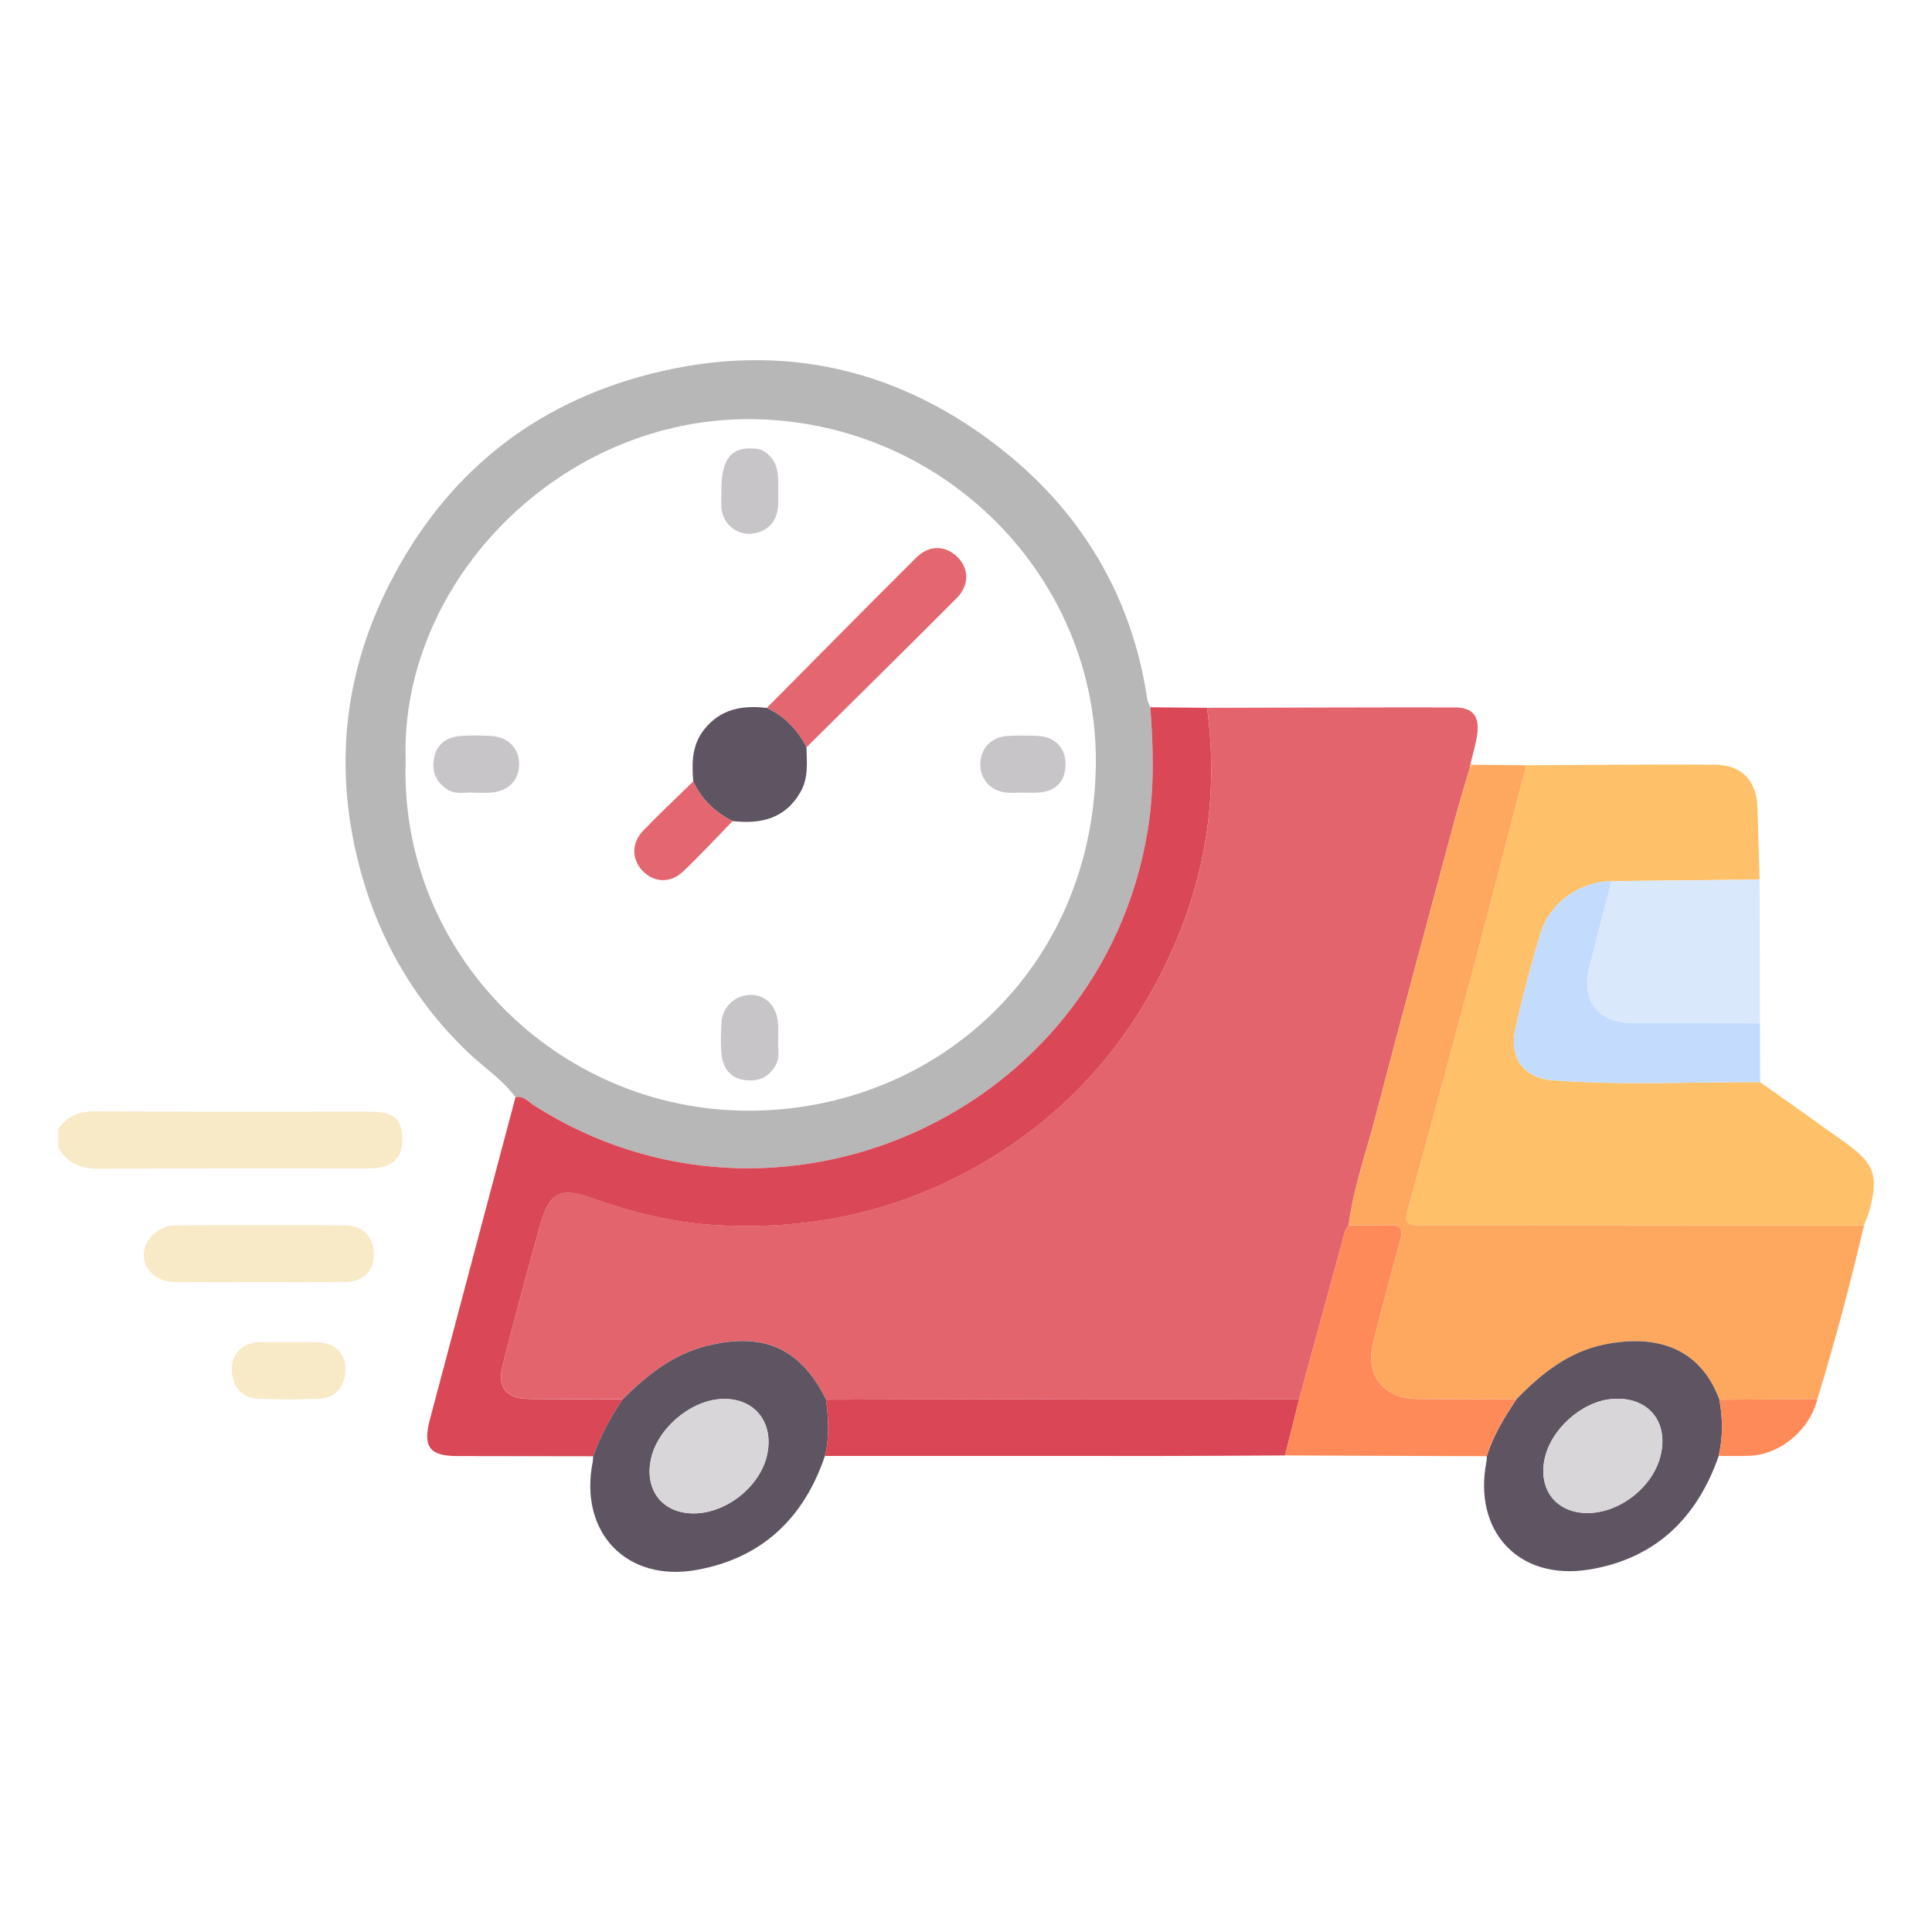 <?xml version="1.0" encoding="utf-8"?>
<!-- Generator: Adobe Illustrator 25.2.1, SVG Export Plug-In . SVG Version: 6.00 Build 0)  -->
<svg version="1.1" id="Layer_1" xmlns="http://www.w3.org/2000/svg" xmlns:xlink="http://www.w3.org/1999/xlink" x="0px" y="0px"
	 width="60px" height="60px" viewBox="0 0 60 60" style="enable-background:new 0 0 60 60;" xml:space="preserve">
<g>
	<path style="fill:#F8E9C7;" d="M1.806,35.077c0.275-0.421,0.652-0.567,1.162-0.564c2.826,0.021,5.653,0.009,8.48,0.01
		c0.79,0,1.041,0.21,1.045,0.863c0.004,0.599-0.337,0.899-1.048,0.9c-2.771,0.003-5.543-0.01-8.314,0.011
		c-0.586,0.004-1.037-0.141-1.325-0.67C1.806,35.444,1.806,35.26,1.806,35.077z"/>
	<path style="fill:#E4646E;" d="M37.487,21.982c2.56-0.006,5.12-0.017,7.68-0.013c0.573,0.001,0.789,0.27,0.708,0.845
		c-0.043,0.306-0.136,0.604-0.207,0.906c-0.006,0.039-0.012,0.079-0.018,0.118c-0.149,0.507-0.307,1.011-0.444,1.52
		c-0.833,3.099-1.673,6.196-2.483,9.301c-0.294,1.127-0.687,2.231-0.842,3.392c-0.133,0.161-0.156,0.363-0.208,0.554
		c-0.441,1.615-0.883,3.23-1.325,4.844c-2.146-0.001-4.293-0.005-6.439-0.002c-2.752,0.004-5.503,0.013-8.255,0.019
		c-0.776-1.581-1.92-2.1-3.656-1.683c-1.079,0.259-1.899,0.914-2.659,1.672c-0.973-0.003-1.946,0-2.918-0.012
		c-0.693-0.008-0.985-0.361-0.815-1.026c0.377-1.468,0.762-2.934,1.176-4.392c0.286-1.006,0.62-1.168,1.606-0.819
		c1.211,0.43,2.451,0.747,3.729,0.831c2.858,0.188,5.571-0.351,8.095-1.747c2.434-1.345,4.317-3.242,5.644-5.677
		C37.326,27.919,37.898,25.04,37.487,21.982z"/>
	<path style="fill:#B7B7B7;" d="M16.009,34.074c-0.427-0.573-1.032-0.96-1.538-1.452c-1.745-1.697-2.856-3.739-3.402-6.087
		c-0.678-2.917-0.333-5.729,1.027-8.401c1.724-3.387,4.437-5.589,8.113-6.524c4.059-1.033,7.783-0.168,11.011,2.435
		c2.421,1.953,3.942,4.532,4.408,7.664c0.013,0.088,0.065,0.17,0.098,0.255c0.096,1.281,0.128,2.554-0.083,3.834
		c-1.453,8.816-11.524,13.331-19.052,8.534C16.415,34.221,16.264,34.022,16.009,34.074z M12.598,23.647
		C12.41,29.578,17.29,34.5,23.26,34.494c5.758-0.005,10.686-4.358,10.772-10.734c0.078-5.798-4.681-10.651-10.629-10.742
		C17.436,12.925,12.403,18.051,12.598,23.647z"/>
	<path style="fill:#FEC169;" d="M54.662,33.606c0.89,0.632,1.782,1.26,2.669,1.897c0.874,0.628,1.01,1.009,0.738,2.047
		c-0.045,0.173-0.12,0.339-0.181,0.508c-2.896-0.002-5.793-0.005-8.689-0.007c-1.686-0.001-3.373-0.002-5.059,0.001
		c-0.302,0-0.558,0.014-0.433-0.441c0.708-2.567,1.407-5.136,2.093-7.708c0.545-2.043,1.066-4.091,1.598-6.137
		c1.96-0.008,3.919-0.034,5.879-0.017c0.821,0.007,1.277,0.511,1.303,1.318c0.024,0.75,0.044,1.499,0.066,2.249
		c-1.534,0.016-3.067,0.032-4.601,0.047c-0.979,0.017-1.902,0.658-2.197,1.613c-0.301,0.978-0.561,1.971-0.786,2.969
		c-0.201,0.892,0.247,1.536,1.169,1.604C50.371,33.71,52.518,33.602,54.662,33.606z"/>
	<path style="fill:#FEA85F;" d="M47.398,23.766c-0.532,2.046-1.054,4.095-1.598,6.137c-0.686,2.573-1.385,5.142-2.093,7.708
		c-0.126,0.455,0.131,0.441,0.433,0.441c1.686-0.003,3.373-0.002,5.059-0.001c2.896,0.002,5.793,0.004,8.689,0.007
		c-0.427,1.812-0.899,3.612-1.448,5.392c-1.014,0.007-2.028,0.014-3.042,0.02c-0.604-1.638-1.987-2.036-3.563-1.718
		c-1.117,0.225-1.971,0.907-2.743,1.705c-1.028-0.003-2.056-0.001-3.083-0.011c-1.043-0.01-1.616-0.746-1.361-1.751
		c0.27-1.062,0.543-2.123,0.84-3.177c0.097-0.346,0.024-0.481-0.34-0.47c-0.422,0.013-0.844,0.003-1.266,0.003
		c0.155-1.162,0.548-2.266,0.842-3.392c0.809-3.105,1.65-6.202,2.483-9.301c0.137-0.51,0.295-1.014,0.444-1.52
		c0.032-0.029,0.064-0.058,0.096-0.087C46.296,23.755,46.847,23.76,47.398,23.766z"/>
	<path style="fill:#DA4756;" d="M16.009,34.074c0.254-0.052,0.405,0.147,0.581,0.259c7.528,4.797,17.599,0.282,19.052-8.534
		c0.211-1.28,0.179-2.554,0.083-3.834c0.587,0.006,1.174,0.011,1.761,0.017c0.411,3.058-0.161,5.937-1.631,8.634
		c-1.327,2.435-3.21,4.332-5.644,5.677c-2.524,1.395-5.237,1.934-8.095,1.747c-1.278-0.084-2.518-0.402-3.729-0.831
		c-0.986-0.35-1.32-0.187-1.606,0.819c-0.414,1.458-0.8,2.924-1.176,4.392c-0.171,0.665,0.122,1.018,0.815,1.026
		c0.973,0.012,1.945,0.009,2.918,0.012c-0.374,0.554-0.691,1.137-0.917,1.767c-1.409-0.002-2.818-0.002-4.227-0.006
		c-0.856-0.002-1.068-0.288-0.843-1.137C14.237,40.745,15.123,37.409,16.009,34.074z"/>
	<path style="fill:#5F5461;" d="M18.421,45.224c0.225-0.631,0.543-1.214,0.917-1.767c0.76-0.759,1.58-1.413,2.659-1.672
		c1.737-0.417,2.88,0.102,3.657,1.683c0.076,0.585,0.111,1.169-0.036,1.749c-0.653,1.931-1.951,3.167-3.969,3.536
		c-2.195,0.401-3.681-1.17-3.24-3.365C18.419,45.334,18.417,45.278,18.421,45.224z M21.538,47c1.017,0.002,2.066-0.832,2.284-1.814
		c0.229-1.034-0.419-1.809-1.454-1.737c-0.976,0.068-1.985,0.958-2.162,1.908C20.028,46.305,20.59,46.998,21.538,47z"/>
	<path style="fill:#5F5461;" d="M47.092,43.457c0.772-0.798,1.626-1.48,2.743-1.705c1.575-0.318,2.958,0.08,3.563,1.718
		c0.107,0.583,0.109,1.165-0.022,1.745c-0.673,1.938-1.975,3.194-4.023,3.529c-2.184,0.357-3.616-1.186-3.189-3.357
		c0.01-0.053,0.008-0.109,0.011-0.164C46.373,44.578,46.724,44.013,47.092,43.457z M49.305,46.989
		c0.998-0.002,2.019-0.802,2.262-1.772c0.27-1.079-0.398-1.863-1.509-1.77c-0.951,0.08-1.926,0.966-2.099,1.908
		C47.787,46.299,48.356,46.991,49.305,46.989z"/>
	<path style="fill:#DA4655;" d="M25.618,45.216c0.147-0.58,0.112-1.165,0.036-1.749c2.751-0.007,5.503-0.016,8.254-0.019
		c2.146-0.003,4.293,0.001,6.439,0.002c-0.146,0.583-0.292,1.167-0.438,1.75c-1.264,0.006-2.528,0.016-3.791,0.017
		C32.618,45.219,29.118,45.217,25.618,45.216z"/>
	<path style="fill:#DAE8FC;" d="M50.045,27.364c1.534-0.016,3.067-0.031,4.601-0.047c0.004,1.488,0.008,2.975,0.012,4.463
		c-1.316-0.002-2.631-0.003-3.947-0.007c-1.074-0.003-1.615-0.686-1.357-1.715C49.58,29.158,49.814,28.261,50.045,27.364z"/>
	<path style="fill:#C3DCFD;" d="M50.045,27.364c-0.23,0.898-0.465,1.794-0.69,2.693c-0.259,1.03,0.283,1.712,1.357,1.715
		c1.316,0.004,2.631,0.005,3.947,0.007c0.001,0.609,0.003,1.218,0.004,1.826c-2.144-0.004-4.291,0.104-6.431-0.056
		c-0.922-0.069-1.37-0.712-1.169-1.604c0.225-0.998,0.484-1.992,0.786-2.969C48.142,28.021,49.066,27.38,50.045,27.364z"/>
	<path style="fill:#FE8A5A;" d="M39.909,45.2c0.146-0.583,0.292-1.167,0.438-1.75c0.442-1.615,0.884-3.229,1.325-4.844
		c0.052-0.192,0.076-0.393,0.208-0.554c0.422,0,0.844,0.01,1.266-0.003c0.364-0.011,0.437,0.124,0.34,0.47
		c-0.296,1.054-0.57,2.116-0.84,3.177c-0.255,1.005,0.319,1.741,1.361,1.751c1.028,0.01,2.055,0.008,3.083,0.011
		c-0.367,0.556-0.718,1.121-0.917,1.766C44.086,45.215,41.998,45.207,39.909,45.2z"/>
	<path style="fill:#F8E9C7;" d="M8.076,39.816c-0.879,0-1.758,0.005-2.637-0.002c-0.56-0.004-0.967-0.359-0.974-0.83
		c-0.007-0.468,0.444-0.925,0.974-0.929c1.758-0.012,3.516-0.012,5.274,0c0.579,0.004,0.91,0.38,0.898,0.949
		c-0.011,0.49-0.352,0.806-0.897,0.81C9.834,39.82,8.955,39.816,8.076,39.816z"/>
	<path style="fill:#F8E9C7;" d="M8.974,41.682c0.293,0,0.586-0.005,0.879,0.001c0.511,0.011,0.853,0.319,0.874,0.778
		c0.024,0.525-0.267,0.944-0.756,0.971c-0.675,0.037-1.356,0.039-2.031-0.003c-0.486-0.03-0.771-0.462-0.738-0.987
		c0.027-0.432,0.368-0.745,0.838-0.758C8.351,41.675,8.663,41.682,8.974,41.682z"/>
	<path style="fill:#FE8A5A;" d="M53.376,45.214c0.131-0.58,0.13-1.162,0.022-1.745c1.014-0.007,2.028-0.014,3.042-0.02
		c-0.233,0.946-1.125,1.71-2.074,1.76C54.036,45.227,53.706,45.213,53.376,45.214z"/>
	<path style="fill:#FEC169;" d="M45.746,23.75c-0.032,0.029-0.064,0.058-0.096,0.087c0.006-0.039,0.012-0.079,0.018-0.118
		C45.697,23.721,45.723,23.731,45.746,23.75z"/>
	<path style="fill:#D8D6D9;" d="M21.538,47c-0.948-0.002-1.51-0.695-1.332-1.643c0.178-0.95,1.186-1.84,2.162-1.908
		c1.035-0.072,1.683,0.703,1.454,1.737C23.604,46.168,22.555,47.002,21.538,47z"/>
	<path style="fill:#D8D6D9;" d="M49.305,46.989c-0.949,0.002-1.518-0.689-1.345-1.634c0.172-0.941,1.148-1.828,2.099-1.908
		c1.111-0.093,1.779,0.691,1.509,1.77C51.325,46.187,50.303,46.987,49.305,46.989z"/>
	<path style="fill:#E46670;" d="M23.814,21.985c1.546-1.557,3.085-3.121,4.641-4.668c0.402-0.4,0.906-0.383,1.275-0.021
		c0.363,0.356,0.383,0.874-0.014,1.273c-1.548,1.555-3.112,3.094-4.669,4.638C24.769,22.665,24.368,22.248,23.814,21.985z"/>
	<path style="fill:#5F5461;" d="M23.814,21.985c0.554,0.263,0.955,0.68,1.232,1.222c0.007,0.471,0.068,0.944-0.184,1.386
		c-0.478,0.839-1.234,1.004-2.109,0.907c-0.547-0.273-0.964-0.674-1.224-1.231c-0.043-0.567-0.047-1.12,0.333-1.606
		C22.371,22.012,23.055,21.897,23.814,21.985z"/>
	<path style="fill:#E46670;" d="M21.528,24.269c0.26,0.557,0.678,0.959,1.224,1.231c-0.509,0.522-1.005,1.058-1.533,1.561
		c-0.401,0.382-0.914,0.353-1.269-0.023c-0.33-0.35-0.344-0.853,0.018-1.233C20.472,25.277,21.007,24.78,21.528,24.269z"/>
	<path style="fill:#C8C5C9;" d="M14.724,24.619c-0.238-0.032-0.54,0.075-0.81-0.089c-0.394-0.238-0.522-0.605-0.425-1.035
		c0.092-0.403,0.4-0.601,0.794-0.637c0.308-0.028,0.62-0.017,0.93-0.005c0.556,0.021,0.909,0.371,0.909,0.883
		c-0.001,0.511-0.353,0.854-0.912,0.88C15.065,24.625,14.919,24.619,14.724,24.619z"/>
	<path style="fill:#C8C5C9;" d="M31.802,24.616c-0.182,0-0.366,0.014-0.547-0.003c-0.482-0.045-0.807-0.399-0.811-0.868
		c-0.005-0.491,0.333-0.857,0.847-0.889c0.309-0.019,0.621-0.017,0.93-0.002c0.552,0.028,0.879,0.375,0.871,0.905
		c-0.008,0.533-0.335,0.844-0.907,0.859c-0.128,0.003-0.255,0-0.383,0C31.802,24.618,31.802,24.617,31.802,24.616z"/>
	<path style="fill:#C8C5C9;" d="M22.405,15.213c-0.005-0.946,0.302-1.339,1-1.283c0.09,0.007,0.19,0.011,0.266,0.053
		c0.604,0.336,0.483,0.919,0.499,1.462c0.013,0.45-0.062,0.843-0.522,1.052c-0.544,0.247-1.16-0.085-1.239-0.68
		C22.383,15.619,22.405,15.415,22.405,15.213z"/>
	<path style="fill:#C8C5C9;" d="M24.166,32.295c-0.023,0.221,0.07,0.51-0.064,0.763c-0.213,0.402-0.566,0.558-1.014,0.479
		c-0.423-0.074-0.627-0.373-0.676-0.761c-0.041-0.325-0.022-0.66-0.009-0.989c0.021-0.514,0.422-0.892,0.924-0.89
		c0.469,0.002,0.811,0.371,0.837,0.907C24.172,31.951,24.166,32.098,24.166,32.295z"/>
</g>
</svg>
